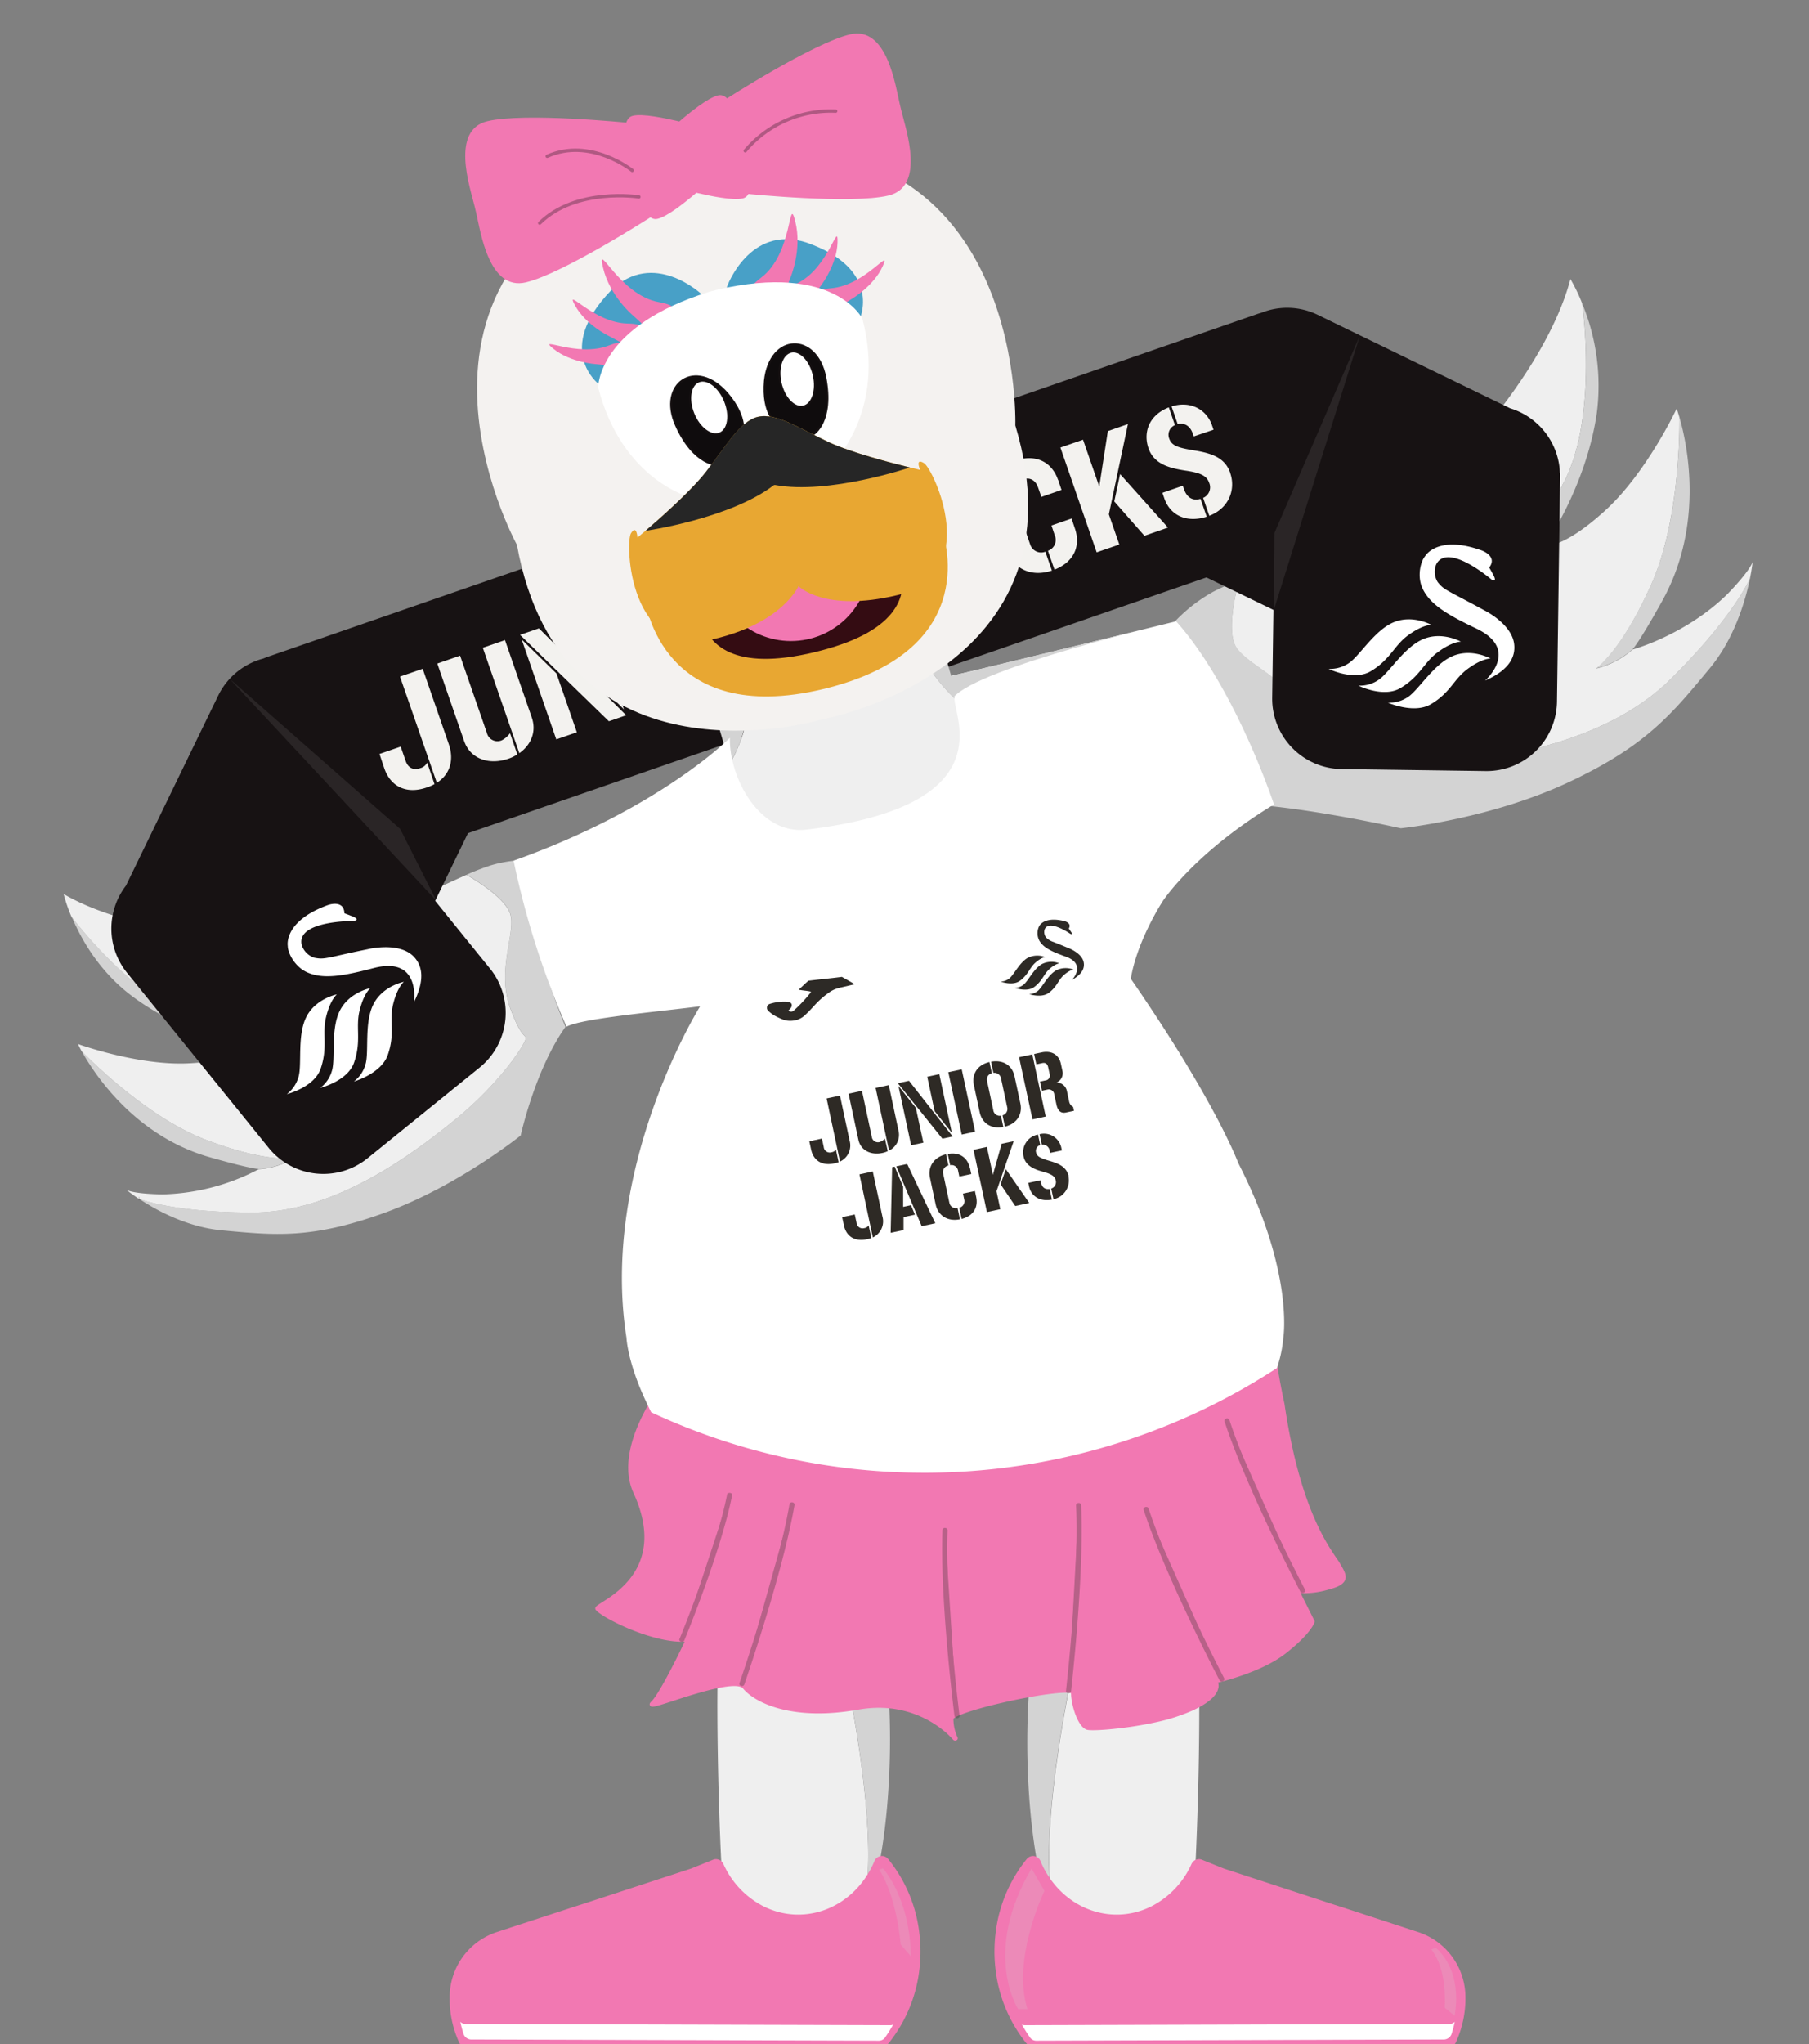 <svg id="Layer_1" data-name="Layer 1" xmlns="http://www.w3.org/2000/svg" viewBox="0 0 540 610"><rect x="0" y="0" width="540" height="610" fill="#808080" stroke="none"/><defs><style>.cls-1,.cls-11,.cls-23{fill:#d3d3d3;}.cls-2{fill:#efefef;}.cls-3{fill:#171213;}.cls-4{fill:#f3f2ef;}.cls-12,.cls-19,.cls-5,.cls-6{fill:none;}.cls-5{stroke:#231f20;}.cls-14,.cls-5{stroke-miterlimit:10;}.cls-14,.cls-7{fill:#f278b2;}.cls-14,.cls-8{opacity:0.3;}.cls-9{fill:#2d2a26;}.cls-10,.cls-20{fill:#fff;}.cls-11{opacity:0.2;}.cls-12,.cls-14,.cls-19,.cls-20{stroke:#151011;stroke-linecap:round;}.cls-12,.cls-19,.cls-20{stroke-linejoin:round;}.cls-13{fill:#f4f2f0;}.cls-15{fill:#48a0c7;}.cls-16{fill:#0f0c0d;}.cls-17{fill:#340c12;}.cls-18{fill:#e8a732;}.cls-19,.cls-20{stroke-width:0.6px;}.cls-21{fill:#262626;}.cls-22{fill:#2e2a25;}.cls-23{opacity:0.1;}</style></defs><title>Cybil</title><path class="cls-1" d="M156.53,265.4c-.94-4.87-1.31-8.12-1.1-8.69a38.08,38.08,0,0,0-9.05,1.58,74.65,74.65,0,0,0-7.11,2.76s10.34,5.65,12.82,11-4.13,16.73.23,28.75c3.1,8.55,4.29,7.66,4.6,8.95s-7.64,13.55-21.42,24.67-36,27.39-60.13,27.39c-23,0-33-3.74-33.88-4.09,4.93,3.32,14.28,8.5,24.82,9.46,15.57,1.43,26.56,2.71,48.51-5.26s40.61-23.07,40.61-23.07,4.31-19.7,13.37-32.41A219.73,219.73,0,0,1,156.53,265.4Z"/><path class="cls-2" d="M156.92,309.75c-.31-1.2-1.5-.36-4.63-8.91-4.32-12,2.26-23.38-.23-28.74s-12.83-11-12.83-11c-14.95,6.5-38.48,19.41-62,18.69C49.53,279,30.07,273.3,19,266.8a47.4,47.4,0,0,0,2.37,6.85c.56.73,18.19,24.23,37,30.34s27.21,6,27.21,6a33.56,33.56,0,0,1-11.32,2.79v0c-.81.8-4.74,3.87-17.89,4.54-14.9.76-32.57-5.57-33.09-5.75.06.08.4.87,1.08,2.12.56.6,18.66,19.42,37,26.43,18.63,7.11,26.47,5.49,26.47,5.49a22.92,22.92,0,0,1-10.6,3.32,64.87,64.87,0,0,1-28.65,7.5c-8.26-.13-10.44-1.13-10.77-1.31.26.22,1.55,1.25,3.6,2.62h.06c.89.35,10.94,4.09,33.88,4.09,24.08,0,46.34-16.27,60.13-27.39s21.72-23.39,21.4-24.63Z"/><path class="cls-2" d="M467,143.58c10.07-19.72,5.28-53.06,5.28-53.06a52.58,52.58,0,0,0-3.5-7.25c-3.59,13.84-14.47,33.54-35.56,56-18,19-46.49,27.37-63.34,34,0,0-3.72,12.58-1.47,18.75s16.35,9.94,22.35,22.83c4.27,9.15,2.67,9.44,3.4,10.67s16.57,4.64,36.11,2.58,49.75-6.76,68.66-25.64c18.34-18.21,23.14-29.16,23.44-29.82.62-3.07.8-5,.8-5s-.41,2.29-7.46,9.59c-12.49,12.3-28.37,16.61-28.37,16.61a25.56,25.56,0,0,1-10.91,5.69s7.45-4.82,16.5-25.13,8.38-49.9,8.38-49.9c-.48-1.65-.82-2.55-.82-2.55s-9,19.27-21.49,30.55c-10.78,9.79-16.33,10.46-17.59,10.46V163a37.21,37.21,0,0,1-11.08,6.68C450.73,169.26,457.31,162.56,467,143.58Z"/><path class="cls-1" d="M498.93,202.4C480,221.34,449.85,226,430.31,228s-35.36-1.35-36.11-2.58.86-1.56-3.4-10.67c-6-12.89-20.11-16.6-22.34-22.83s1.46-18.75,1.46-18.75a78.58,78.58,0,0,0-7.75,3.42,47.41,47.41,0,0,0-15,13.1c3.89,5,17.77,15.43,21.13,26.34s7.69,21.69,4.07,24c18.15.92,45.77,7.15,45.77,7.15s26.44-2.69,49.93-13.66,31.12-20.62,42.23-34c7.56-9.06,10.78-20.53,12.1-27C522.07,173.24,517.27,184.19,498.93,202.4Z"/><path class="cls-1" d="M492.93,174.31c-9.07,20.24-16.5,25.13-16.5,25.13a25.67,25.67,0,0,0,10.91-5.69s1.73-1.65,8.68-14.11c12.93-23,7.55-47.4,5.29-55.2C501.31,124.44,502,154.06,492.93,174.31ZM467,143.57c-9.69,19-16.27,25.68-16.67,26.09A37.21,37.21,0,0,0,461.41,163v-.09h-.3s12.42-17.74,15.56-39.71a64.08,64.08,0,0,0-4.37-32.6S477.07,123.86,467,143.57Z"/><path class="cls-1" d="M61.38,340.09c-18.34-7-36.44-25.83-37-26.41C27.9,320.05,40,339,62.8,345.4c11.92,3.39,14.34,3.45,14.49,3.45a22.93,22.93,0,0,0,10.58-3.3S80,347.2,61.38,340.09Zm-39.91-66.4c2.72,6.48,8.12,16.21,17.88,23.53,16,12,35.14,15.35,35.14,15.35a1.54,1.54,0,0,1-.17.19v.06A33.83,33.83,0,0,0,85.64,310s-8.38.14-27.21-6C39.76,297.93,22,274.4,21.47,273.69Z"/><path class="cls-3" d="M465.65,141.13a21,21,0,0,0-14.9-19.3L393.31,93.94a20.83,20.83,0,0,0-16.85-.58l-.86.25L79.93,196c-.46.15-.89.35-1.33.53a20.89,20.89,0,0,0-13.44,11l-27.58,56.8a21,21,0,0,0,.28,25.91l42.39,52.37a21,21,0,0,0,29.4,3.1l33.58-27.18a21,21,0,0,0,3.1-29.4l-16.43-20.3,9.8-20.19,220.43-76.32,20,9.7-.37,26.3a21,21,0,0,0,20.62,21.19l43.19.6a21,21,0,0,0,21.2-20.62l.93-67.36c0-.23,0-.45,0-.68S465.65,141.24,465.65,141.13Z"/><path class="cls-4" d="M129.7,234a13,13,0,0,1-2.3,1c-6.09,2.11-10.79-.25-12.68-5.69L113.28,225l6.33-2.19,1.46,4.22c.78,2.25,2.42,2.89,4.38,2.21a3.21,3.21,0,0,0,2.06-1.66Zm-3.52-34.42,7.8,22.54c1.59,4.6.42,8.94-3.58,11.48l-11-31.69Z"/><path class="cls-4" d="M154.42,225.13a11.49,11.49,0,0,1-2.66,1.29c-5.9,2-11.4,0-13.22-5.29l-8-23.11,6.8-2.36,8,23.07a3.23,3.23,0,0,0,4.53,2.16,7,7,0,0,0,2.37-2.08Zm.6-.36c3.63-2.57,5.14-6.56,3.72-10.64l-8-23.11-6.61,2.29Z"/><path class="cls-4" d="M186.91,213.46l-5.15,1.79-26.52-25.79,5.63-1.94ZM166.12,201l6.07,17.53-6.14,2.12-10.32-29.81Zm9.93.6-6-17.29,6-2.1,10.21,29.49Z"/><path class="cls-4" d="M191.46,211.89l-10.84-31.32,6.7-2.32,10.84,31.32Z"/><path class="cls-4" d="M212.45,205.36c-6.23,2-11.27-.72-13.14-6.11l-4.7-13.6c-1.89-5.44.39-10.69,6.55-12.92l1.94,5.62a3.38,3.38,0,0,0-1.89,4.54l5,14.4a3.35,3.35,0,0,0,4.3,2.39Zm2.6-26.78,4.7,13.59c1.85,5.35-.38,10.58-6.5,12.91l-2-5.67a3.43,3.43,0,0,0,1.89-4.54l-5-14.39a3.45,3.45,0,0,0-4.3-2.4l-2-5.63C208.22,170.54,213.18,173.19,215.05,178.58Z"/><path class="cls-4" d="M233.65,197.28,227,199.59l-10.81-31.22,6.66-2.31Zm13.52-6.73.69,2-4,1.4c-2.72.94-4.4-.58-5.39-3.44l-1.78-5.15c-.55-1.6-1.9-2.76-3.82-2.09l-2.81,1-1.59-4.6,2.71-.94c1.74-.6,2.37-1.81,1.72-3.69l-1.14-3.28c-.53-1.55-1.55-2.35-3.28-1.75l-3,1-1.8-5.2,3.75-1.3c5.06-1.76,9.11.1,10.69,4.64l1.15,3.33a5.29,5.29,0,0,1-2.23,6.6,5.49,5.49,0,0,1,5.89,3.68l1.79,5.16A3.93,3.93,0,0,0,247.17,190.55Z"/><path class="cls-4" d="M269.49,185.56a13,13,0,0,1-2.3.95c-6.09,2.11-10.79-.25-12.68-5.69l-1.44-4.17,6.33-2.19,1.46,4.21c.78,2.26,2.42,2.9,4.38,2.21a3.2,3.2,0,0,0,2.06-1.65ZM266,151.13l7.8,22.55c1.59,4.59.42,8.94-3.58,11.48l-11-31.69Z"/><path class="cls-4" d="M290.45,170.74l-5.72,2,.85,6.69-6.47,2.24-3.41-33.94,1.27-.44,5.65,9.8,1.31,10.31,3.94-1.36ZM277.77,147l5.48-1.89,18.26,28.79-6.84,2.37Z"/><path class="cls-4" d="M314,170.27c-6.5,2.14-11.62-.81-13.44-6.06l-4.65-13.46c-1.82-5.25.38-10.73,6.8-13.11l1.94,5.62a3.43,3.43,0,0,0-2.17,4.64l5,14.49a3.45,3.45,0,0,0,4.56,2.25Zm1.87-27.06,1,3-6,2.08-1-2.81c-.71-2.06-2.27-3.1-4.48-2.49l-2-5.63C309.62,135.44,314.08,138.15,315.83,143.21Zm-2,13.61,6-2.08,1,3c1.74,5-.09,9.9-6.1,12.25l-1.95-5.63a3.42,3.42,0,0,0,2-4.68Z"/><path class="cls-4" d="M331,153.49l3.12,9-6.76,2.33-10.82-31.26,6.75-2.34,4.85,14,2.56-16.57,6-2.1Zm10.62,6.4-9-10.24,1.74-8.16,14.29,15.95Z"/><path class="cls-4" d="M360.21,154.2c-5.9,1.89-10.86-.28-12.66-5.49l-.57-1.64,6.1-2.11.34,1c.89,2.58,2.66,3.59,4.94,2.91Zm7-13.09c1.74,5-.38,10.58-6.22,12.81l-1.85-5.34a3.41,3.41,0,0,0,1.78-4.55c-.78-2.25-3-3-7.29-3.62-4.44-.72-9.13-1.83-10.79-6.61s.14-9.92,6.06-12.23l1.83,5.3a3.13,3.13,0,0,0-1.68,4.1c.75,2.15,2.94,2.71,7.56,3.47C361.75,135.29,365.67,136.61,367.23,141.11ZM349.72,121.3c5.53-1.76,10.41.8,12.08,5.63l.45,1.31-5.91,2-.35-1c-.67-1.92-2.33-3.24-4.44-2.67Z"/><path class="cls-1" d="M280.7,189.63c-1.34-19.23-1.83-51.36-1.83-51.36a79,79,0,0,1-15.56,5.11s-6,8.31-8.09,16.84c-.18.72-.36,1.41-.54,2.22l0,0c-2,8.26-4.54,18.4-12.34,19.83l-3.09.57c-7.78,1.44-13.75-7.08-18.59-14.07l-1.32-1.92c-5-7.23-13.57-12.85-13.57-12.85a76.92,76.92,0,0,1-16.33.78s14.24,28.11,20.32,46.39c1.08,3.24,2.52,8,4,13,1.38,4.63,2.79,9.53,4,13.74,1-1.57,8-13.32,5-27.09-2.09-9.46-5-12.8-5.58-15.22,0,0-.62-5,8.9,3.22s15.49,10,24.33,7S263,178.21,263.94,177s3.49-6.21,7.17,8.44,15.11,24.12,15.11,24.12l.41-.12c-2.21-5.16-5.14-16-6.51-22.44"/><path class="cls-2" d="M288.6,214.81c-.57-1.83-1.24-3.63-2-5.4l-.41.12s-11.44-9.43-15.11-24.11-6.25-9.56-7.17-8.44-4.69,15.85-13.48,18.87-14.8,1.24-24.32-7-8.9-3.21-8.9-3.21c.59,2.45,3.47,5.76,5.58,15.21,3,13.77-4,25.57-5,27.1L221,239.23c1.1,2.53,1.1,2.53,3.29,7.08s25.47,16.75,53.82.37c13.75-7.86,13.94-20.71,10.5-31.87Z"/><path class="cls-5" d="M41.51,357.69h-.06"/><path class="cls-2" d="M352.46,570.62a8.94,8.94,0,0,0,3.39-1.58,44.48,44.48,0,0,0,.69-6.95c1.16-18.82,2.63-70.28-.09-84.34h0c-10.58,9-19.48,10.75-31.24,11.75h-3s-11.8,49.2-8.44,75.72a45.85,45.85,0,0,0,14.54,8.33c4.41,1.23,12.94,0,19.37-1.59"/><path class="cls-2" d="M349.26,571.32l.16.19,1.46-.4"/><path class="cls-6" d="M356.45,477.75c2.72,14.06,1.25,65.52.09,84.34a44.48,44.48,0,0,1-.69,6.95l-8.24,2.86c-6.43,1.58-15,2.83-19.37,1.58a45.82,45.82,0,0,1-14.54-8.32c-1.79-1.5-2.92-2.75-2.92-3.29q-1.66-7.77-2.62-15.83c-.33-2.64-.58-5.25-.79-7.83a231.7,231.7,0,0,1,1.69-51.61"/><path class="cls-1" d="M309.06,486.63a231.7,231.7,0,0,0-1.69,51.61c.21,2.58.46,5.19.79,7.83.63,5.37,1.51,10.66,2.62,15.83,0,.54,1.13,1.79,2.92,3.29-3.36-26.52,8.44-75.73,8.44-75.73A33.45,33.45,0,0,1,309.06,486.63Z"/><path class="cls-2" d="M224.55,571.14c6.45,1.58,15,2.82,19.44,1.58a45.89,45.89,0,0,0,14.6-8.32c3.36-26.52-8.48-75.73-8.48-75.73h-3.06c-11.8-1-20.73-2.78-31.36-11.74h0c-2.72,14.05-1.25,65.52-.08,84.34a45.45,45.45,0,0,0,.68,6.94,9,9,0,0,0,3.41,1.59"/><path class="cls-2" d="M221.28,570.29l1.47.39.17-.19"/><path class="cls-6" d="M263.26,485.78a230.44,230.44,0,0,1,1.69,51.6c-.2,2.58-.46,5.2-.78,7.84-.64,5.36-1.52,10.65-2.64,15.82,0,.54-1.13,1.79-2.92,3.3a46.27,46.27,0,0,1-14.6,8.32c-4.43,1.25-13,0-19.44-1.58l-8.28-2.87a45.45,45.45,0,0,1-.68-6.94c-1.17-18.82-2.64-70.29.08-84.34"/><path class="cls-1" d="M250.14,488.64s11.83,49.2,8.47,75.73c1.79-1.51,2.92-2.76,2.92-3.29,1.12-5.18,2-10.47,2.64-15.83q.48-4,.78-7.83a230.51,230.51,0,0,0-1.69-51.61A33.82,33.82,0,0,1,250.14,488.64Z"/><path class="cls-7" d="M198.86,412.56s-15.22,19.14-9,32.66c11.68,25.51-11.59,33.61-11.33,34.8s17,10.37,27.07,9.17c0,0-7.78,16.5-10.67,19.11s23.93-9.19,27.55-4.78,14.79,9.4,33.72,6,29,9.21,29,9.21a13.93,13.93,0,0,1-1.28-5.91c.14-3,36.72-10.7,36.58-7.7s1.9,10,4.39,10.43,21.27-1.16,31.15-5.78,6.73-8.14,6.73-8.14,13.2-2.87,20.69-8.7,8.41-9,8.41-9l-4.69-9.37s3.1.81,9.13-.75,5.43-3.15,3.34-6.66-11.87-14.25-16.82-48.06c-1.8-8.27-2.52-14.05-2.52-14.05l-82.64,23.15Z"/><path class="cls-7" d="M344.87,514c-8.95,1.94-18.29,2.6-20.2,2.25-3-.54-5-7.9-4.95-10.92-1.28-.63-9.81.34-20.5,2.8-10,2.3-14.29,4.17-14.62,4.81a13.25,13.25,0,0,0,1.24,5.56.65.65,0,0,1-.32.85.79.79,0,0,1-1-.16c-.1-.12-10-12.21-28.27-9-20.18,3.59-31.14-2.26-34.43-6.28-2-2.47-14.85,1.71-21,3.72-5.58,1.82-6.32,2-6.78,1.35-.16-.24-.23-.63.33-1.14,2.13-1.93,7.59-12.79,10-17.92-10.26.44-26.27-7.95-26.66-9.76-.14-.62.46-1,1.9-1.92,5.19-3.28,19-12,9.47-32.75-6.28-13.7,8.48-32.51,9.11-33.3a.79.79,0,0,1,.75-.29l98.59,15.63,82.47-23.11a.91.91,0,0,1,.6.07.62.62,0,0,1,.31.45c0,.06.75,5.86,2.52,14,4.36,29.78,12.31,41.36,15.7,46.3.44.64.8,1.16,1,1.58,1.19,2,2,3.51,1.31,4.86-.58,1.16-2.11,2-5.12,2.76a25.57,25.57,0,0,1-8.07,1l4.13,8.25a.58.58,0,0,1,0,.43c0,.14-1.06,3.44-8.65,9.35-6.5,5.06-17,7.88-20.11,8.65a3.22,3.22,0,0,1,0,1.9c-.57,2.18-3.1,4.33-7.51,6.39A56,56,0,0,1,344.87,514Zm-43.9-7.6c8.68-1.89,17.72-3.17,19.59-2.18a1,1,0,0,1,.63,1c-.16,3.27,2,9.46,3.84,9.78,2.13.39,20.7-1,30.66-5.71,4.92-2.3,6.36-4.22,6.7-5.43a1.88,1.88,0,0,0-.24-1.71.58.58,0,0,1-.09-.63.75.75,0,0,1,.54-.43c.13,0,13.1-2.9,20.36-8.55,6.11-4.76,7.74-7.69,8.08-8.46l-4.57-9.14a.6.6,0,0,1,.13-.71.82.82,0,0,1,.77-.21s3,.74,8.73-.75c2.42-.62,3.77-1.27,4.13-2s-.31-2.1-1.27-3.72c-.24-.4-.58-.89-1-1.51-3.44-5-11.5-16.75-15.9-46.76-1.41-6.47-2.16-11.49-2.42-13.32l-81.83,22.93a.77.77,0,0,1-.34,0l-98.3-15.58c-2,2.68-14.16,19.63-8.65,31.66,9.94,21.71-5.09,31.24-10,34.38-.39.25-.82.52-1.09.71,1.9,1.6,16.88,9.61,26.12,8.5a.74.74,0,0,1,.66.24.62.62,0,0,1,.08.65c-.29.61-6.55,13.84-9.92,18.27,1.08-.31,2.59-.8,4.07-1.29,10.54-3.44,20.2-6.27,22.65-3.29,3.1,3.78,13.54,9.26,33,5.8,14-2.5,23.36,3.64,27.41,7.18a11.92,11.92,0,0,1-.33-3.23c0-.61.58-1.16,1.78-1.78C287.69,509.67,294.23,507.84,301,506.37Z"/><g class="cls-8"><path class="cls-9" d="M388.85,474.71s-16-30.66-22.61-50.76"/><path class="cls-9" d="M389,475.34a.73.73,0,0,1-.83-.33c-.16-.31-16.14-30.93-22.65-50.85a.69.69,0,0,1,.53-.84.73.73,0,0,1,.93.41c6.49,19.82,22.41,50.37,22.58,50.67a.67.67,0,0,1-.39.89A.55.55,0,0,1,389,475.34Z"/></g><g class="cls-8"><path class="cls-9" d="M364.72,501.13s-16-30.66-22.6-50.76"/><path class="cls-9" d="M364.86,501.77a.74.74,0,0,1-.83-.34c-.16-.31-16.13-30.93-22.64-50.84a.68.68,0,0,1,.52-.84.73.73,0,0,1,.94.4c6.48,19.82,22.41,50.37,22.57,50.67a.66.66,0,0,1-.39.89A.85.85,0,0,1,364.86,501.77Z"/></g><g class="cls-8"><path class="cls-9" d="M285.67,512.07s-4.39-34.32-3.58-55.45"/><path class="cls-9" d="M285.58,512.72a.74.74,0,0,1-.66-.6c-.05-.35-4.39-34.61-3.59-55.55a.7.7,0,0,1,.79-.6.72.72,0,0,1,.73.7c-.8,20.84,3.53,55,3.58,55.36a.66.66,0,0,1-.67.7Z"/></g><g class="cls-8"><path class="cls-9" d="M319,504.67s4-34.36,3-55.48"/><path class="cls-9" d="M319.07,505.32a.76.76,0,0,0,.66-.61c0-.35,4-34.65,3-55.58a.7.7,0,0,0-.79-.6.73.73,0,0,0-.73.72c1,20.83-3,55-3,55.39a.66.66,0,0,0,.68.69Z"/></g><g class="cls-8"><path class="cls-9" d="M221.45,502.51s11.39-32.67,15-53.52"/><path class="cls-9" d="M221.41,503.16a.75.75,0,0,0,.77-.45c.12-.33,11.45-33,15-53.61a.7.7,0,0,0-.65-.75.72.72,0,0,0-.86.53c-3.52,20.56-14.83,53.1-14.94,53.43a.66.66,0,0,0,.51.82Z"/></g><g class="cls-8"><path class="cls-9" d="M203.54,489.39s11-26.44,14.27-43.35"/><path class="cls-9" d="M203.5,489.92a.76.76,0,0,0,.77-.36c.11-.26,11-26.67,14.3-43.42.05-.29-.24-.57-.66-.62s-.8.13-.85.42c-3.26,16.68-14.15,43-14.26,43.28s.12.58.53.68Z"/></g><path class="cls-7" d="M134.23,596a1,1,0,0,0,0,.17c0,.35,0,.71,0,1.06a31.37,31.37,0,0,0,3,12.66,2.25,2.25,0,0,0,1,.24l18.86.06,106.45.33a2.41,2.41,0,0,0,.85-.15,2.53,2.53,0,0,0,1-.78,43,43,0,0,0,9.05-21.79,46.44,46.44,0,0,0,.33-5.31,47.36,47.36,0,0,0-.54-7.1,42.9,42.9,0,0,0-9.09-20.59,2.4,2.4,0,0,0-4.15.69l0,0c-5.8,13.72-20.66,19.69-33.19,13.35-.23-.12-.46-.24-.68-.37a26.07,26.07,0,0,1-11.15-12.15,2.32,2.32,0,0,0-.27-.46,2.78,2.78,0,0,0-.26-.32,2.55,2.55,0,0,0-.3-.26,2,2,0,0,0-.76-.36,2.16,2.16,0,0,0-1.5.06l-.36.15-6.25,2.51-32,10.47-3.13,1-23,7.52A20.46,20.46,0,0,0,134.23,596Z"/><path class="cls-10" d="M137.41,603.36c.24,1.14.54,2.26.88,3.36a2.5,2.5,0,0,0,2.25,1.92L262.4,609a2.29,2.29,0,0,0,1.84-1c.84-1.22,1.64-2.49,2.38-3.82a2,2,0,0,1-.86.19L138.87,604A2.22,2.22,0,0,1,137.41,603.36Z"/><path class="cls-7" d="M437.44,596a1,1,0,0,1,0,.17c0,.35,0,.71,0,1.06a31.37,31.37,0,0,1-3.05,12.66,2.25,2.25,0,0,1-1,.24l-18.86.06-106.45.33a2.41,2.41,0,0,1-.85-.15,2.53,2.53,0,0,1-1-.78,43,43,0,0,1-9.05-21.79,46.44,46.44,0,0,1-.33-5.31,47.36,47.36,0,0,1,.54-7.1,42.9,42.9,0,0,1,9.09-20.59,2.4,2.4,0,0,1,4.15.69l0,0c5.8,13.72,20.66,19.69,33.19,13.35.23-.12.46-.24.68-.37a26.07,26.07,0,0,0,11.15-12.15,2.32,2.32,0,0,1,.27-.46,2.78,2.78,0,0,1,.26-.32,2.55,2.55,0,0,1,.3-.26,2,2,0,0,1,.76-.36,2.16,2.16,0,0,1,1.5.06l.36.15,6.25,2.51,32,10.47,3.13,1,23,7.52A20.46,20.46,0,0,1,437.44,596Z"/><path class="cls-10" d="M434.26,603.36c-.24,1.14-.54,2.26-.88,3.36a2.5,2.5,0,0,1-2.25,1.92L309.27,609a2.29,2.29,0,0,1-1.84-1c-.84-1.22-1.64-2.49-2.38-3.82a2,2,0,0,0,.86.19L432.8,604A2.22,2.22,0,0,0,434.26,603.36Z"/><path class="cls-11" d="M311.77,564.29s-9.85,20.25-5.07,35.31h-2.77s-10.92-16.7,4-42"/><path class="cls-11" d="M431.24,599.15s1-11.22-4-17.39l1.3-.49s8.09,5.82,5.69,20.3"/><path class="cls-11" d="M268.85,580.29s-1-13.82-6.38-22.32l1.06-.41s8.1,8.6,8.37,26.24"/><path class="cls-10" d="M204,300.91c1.77-.2,3.46-.41,5-.61h0s-30,47.92-22,98.86c0,0,.25,7.12,5.69,18.77.57,1.22,1.13,2.39,1.68,3.52a193,193,0,0,0,186.81-13.18,38.71,38.71,0,0,0,1.91-9.11s3.2-19.62-13.46-52.07c0,0-6.66-18.22-32.08-55,1.9-11.54,9.57-23.21,9.57-23.21s9.36-14.36,33.17-28.82c0,0-11.48-34.78-29.21-54.65,0,0-53.32,13.16-67.12,16.28l1,6.34c-.92,4.88,15.87,32.37-44.14,39.54-14.34,1.72-23.25-15.93-22.94-27.4-.56.63-21.54,21.41-64.57,36.68a253,253,0,0,0,15.79,49.54C173.12,304.21,190.89,302.45,204,300.91Z"/><path class="cls-1" d="M350.73,185.56S292.29,199,284.6,208.12l-1-6.28Z"/><g id="Swansea_City-18-19-Secondary_Logo-Positive-RGB" data-name="Swansea City-18-19-Secondary Logo-Positive-RGB"><path class="cls-9" d="M320.47,289.37a6.36,6.36,0,0,0-5.18.2c-2.46,1.38-4.12,5-5.46,6.12a4.47,4.47,0,0,1-2.62,1s3.66,1.22,5.83-.37c2.52-1.86,2.73-3.68,4.47-5.27S320.47,289.37,320.47,289.37Z"/><path class="cls-9" d="M316.23,287.49a6.36,6.36,0,0,0-5.18.2c-2.47,1.38-4.12,5.05-5.47,6.13a4.47,4.47,0,0,1-2.62,1s3.56,1.34,5.72-.24c2.52-1.86,2.84-3.82,4.59-5.4S316.23,287.49,316.23,287.49Z"/><path class="cls-9" d="M312,285.63a6.37,6.37,0,0,0-5.18.2c-2.47,1.37-4.12,5-5.47,6.12a4.45,4.45,0,0,1-2.62,1s3.56,1.34,5.72-.25c2.52-1.85,2.83-3.82,4.59-5.39S312,285.63,312,285.63Z"/><path class="cls-9" d="M318.92,282.92c-1.91-.81-2.94-1.21-4.47-1.82a5.27,5.27,0,0,1-2.19-1.34,2.66,2.66,0,0,1-.44-2.38c1.25-3.18,7.67,1.29,7.67,1.29.56.26.6,0,.3-.47s-.75-1.1-.75-1.1c1-1.67-1.28-2.21-1.28-2.21-6.22-1.57-7.57,1.52-7.57,1.52a4.69,4.69,0,0,0,.06,4.3c1.25,2.21,4,3.38,7.9,4.78,6.28,2.26,1.88,6.92,1.88,6.92,3.27-1.83,3.77-3.74,3.45-5.29C322.9,284.36,318.92,282.92,318.92,282.92Z"/></g><path class="cls-9" d="M241.09,292.87l-2,1.85-.69.65.94.15.91.12a16.25,16.25,0,0,1,1.7.27c.11.06.11.13.08.2a2.17,2.17,0,0,1-.42.55l-.1.12h0c-.78,1-1.55,1.82-2.28,2.59s-1.67,1.67-2.4,2.31h0a1.1,1.1,0,0,1-.87.19,2.69,2.69,0,0,1-.7-.2l.56-.58h0a1.66,1.66,0,0,0,.51-.88,1.27,1.27,0,0,0,0-.48,1,1,0,0,0-.25-.4,1.22,1.22,0,0,0-.64-.32,9.73,9.73,0,0,0-2.79,0,12.58,12.58,0,0,0-2.91.6,1.28,1.28,0,0,0-.38.21,1.12,1.12,0,0,0-.37.58,1.16,1.16,0,0,0,0,.71,1.7,1.7,0,0,0,.3.51l0,0,0,0a10,10,0,0,0,1.9,1.45,18.38,18.38,0,0,0,2.22,1.06h0a6,6,0,0,0,1.85.48,7.76,7.76,0,0,0,2.11-.12h.06l.19-.06a5.91,5.91,0,0,0,2.51-1.33h0c1-.91,1.82-1.8,2.64-2.66a26,26,0,0,1,5.07-4.49,8.8,8.8,0,0,1,1.33-.7,12.25,12.25,0,0,1,2-.59L254,294l1.15-.27-1-.58-1.34-.77-1.33-.75-.13-.08-.16,0c-2,.26-3.45.41-4.9.57s-2.93.31-4.93.56l-.15,0Z"/><path class="cls-12" d="M215.6,174.41s7.75,3.63,12.75,9l1.29,1.4"/><path class="cls-13" d="M246.39,214.46s78.49-14.86,56.69-87.5c0,0,3.31-98.85-94.7-80.42L202.31,48c-95.73,28-48,114.6-48,114.6,13.47,74.63,90.18,52.33,90.18,52.33Z"/><path class="cls-7" d="M194.22,64.82S168.13,81.6,157,84.26,143.44,69,142.14,63.5l-.5-2.08c-1.31-5.46-7.25-22.59,3.86-25.25s42,.48,42,.48"/><path class="cls-7" d="M223.22,57.87s30.85,3.15,42,.49,5.17-19.8,3.86-25.25l-.5-2.09c-1.3-5.45-3.77-23.41-14.88-20.75s-37.2,19.43-37.2,19.43"/><path class="cls-7" d="M214.38,28.46c-3,.71-8.23,4.9-11.6,7.79-4.32-1-10.92-2.4-13.88-1.69-4.58,1.1-1.06,12.66-.19,16.3s3,15.55,7.56,14.45c3-.71,8.23-4.9,11.6-7.78,4.32,1,10.92,2.39,13.88,1.68,4.58-1.1,1.06-12.65.19-16.3S219,27.36,214.38,28.46Z"/><path class="cls-14" d="M190.72,58.77S172,55.84,161.09,66.58"/><path class="cls-14" d="M188.71,50.86s-12.43-10-25.37-4.23"/><path class="cls-14" d="M222.46,45a33.42,33.42,0,0,1,27-11.83"/><path class="cls-15" d="M178.64,114.54s-13.25-10.19,3.72-27.83c12.71-12.48,27.07,1.1,27.07,1.1l6.88,13Z"/><path class="cls-15" d="M256.55,95.46s7.2-15.09-15.92-23.12C223.65,67,217,85.58,217,85.58l-.23,14.74Z"/><path class="cls-7" d="M177.85,108.66s-7.54-.44-12.67-4.58,7,2.78,16.66-1,.16,6,.16,6Z"/><path class="cls-7" d="M254.23,89.22s6.55-3.78,9.27-9.78-5.05,5.65-15.33,6.58,2.53,5.42,2.53,5.42Z"/><path class="cls-7" d="M181.56,100.18s-6.8-3.3-9.94-9.09,5.44,5.28,15.76,5.47-2.14,5.59-2.14,5.59Z"/><path class="cls-7" d="M188.94,94.13S182,88.38,180,79.84s4.78,8.24,16.73,10.33-4.13,7.32-4.13,7.32Z"/><path class="cls-7" d="M245.26,84.93s4.57-6,4.75-12.61-2.47,7.17-11.58,12,4.44,4,4.44,4Z"/><path class="cls-7" d="M235.94,82.88s3.58-8.28,1.46-16.77-.53,9.5-10.24,16.78,7,4.66,7,4.66Z"/><path class="cls-10" d="M249.19,137.49s15.32-15.16,8.25-42.37c0,0-8.28-16.85-43.52-8.62l-2.18.57c-33.4,10.33-33.19,28.56-33.19,28.56,7.2,27.73,27.44,32.75,27.44,32.75Z"/><path class="cls-16" d="M221.58,129.8s1.91-4.84-4.5-12.38c-9.45-10.8-20.8-2.89-15.29,9.45s12.63,11.85,12.63,11.85l4.91.06Z"/><path class="cls-16" d="M242.86,129.53s6.09-3.72,3.48-17-16.46-13.17-18,1.1c-.87,9.86,3.47,12.71,3.47,12.71l4.13,6Z"/><polygon class="cls-17" points="206.48 182.83 210.53 199.75 242.79 201.07 270.3 189.48 275.41 171.73 237.42 167.8 206.48 182.83"/><path class="cls-18" d="M281.22,158.41s13.45,35.51-35.5,47.23c-48.09,11.52-53-26-53-26l18.19-16s-15.88,42.54,32.21,31c48.95-11.72,14.66-42.24,14.66-42.24Z"/><path class="cls-19" d="M221.58,129.8s1.91-4.84-4.5-12.38c-9.45-10.8-20.8-2.89-15.29,9.45s12.63,11.85,12.63,11.85l4.91.06Z"/><path class="cls-19" d="M242.86,129.53s6.09-3.72,3.48-17-16.46-13.17-18,1.1c-.87,9.86,3.47,12.71,3.47,12.71l4.13,6Z"/><ellipse class="cls-20" cx="211.7" cy="121.6" rx="5.09" ry="8.39" transform="translate(-30.26 89.08) rotate(-22.22)"/><circle class="cls-7" cx="236.1" cy="167.8" r="23.5"/><ellipse class="cls-20" cx="237.97" cy="113.16" rx="5.09" ry="8.39" transform="translate(-18.91 54.45) rotate(-12.56)"/><path class="cls-18" d="M238.36,174.91s7.64,7.94,29.47,2.71c25.69-6.15,10.8-37.68,8-39.4s-1.17,2-1.17,2-18.43-4.17-27.11-8.21-15.9-8.92-21.29-7.63-9.61,8.91-15.52,16.44-20.45,19.61-20.45,19.61-.24-4.07-1.95-1.27-.72,37.64,25,31.49C233.69,185.79,238.36,174.91,238.36,174.91Z"/><path class="cls-21" d="M226.26,124.4c5.39-1.29,12.61,3.58,21.29,7.63,6.49,3,18.43,6.12,24.05,7.49,0,0-24.13,8.19-40.3,5.21l-.32.07c-13.06,10-38.28,13.61-38.28,13.61,4.38-3.76,13.63-11.94,18-17.57,5.91-7.53,10.14-15.16,15.52-16.44Z"/><path class="cls-6" d="M238.36,174.91s7.64,7.94,29.47,2.71c25.69-6.15,10.8-37.68,8-39.4s-1.17,2-1.17,2-18.43-4.17-27.11-8.21-15.9-8.92-21.29-7.63-9.61,8.91-15.52,16.44-20.45,19.61-20.45,19.61-.24-4.07-1.95-1.27-.72,37.64,25,31.49C233.69,185.79,238.36,174.91,238.36,174.91Z"/><path class="cls-22" d="M250.33,346.82a8,8,0,0,1-1.38.38c-3.62.77-6.13-.9-6.83-4.13l-.53-2.48,3.76-.81.54,2.51a1.81,1.81,0,0,0,2.35,1.57,1.83,1.83,0,0,0,1.28-.8Zm.41-19.87,2.86,13.4a5.29,5.29,0,0,1-2.85,6.29l-4-18.83Z"/><path class="cls-22" d="M265,343.53a6.7,6.7,0,0,1-1.6.54c-3.51.75-6.5-.82-7.16-3.94l-2.94-13.74,4-.86,2.93,13.71a1.86,1.86,0,0,0,2.43,1.55,4.09,4.09,0,0,0,1.5-1Zm.38-.17a5.19,5.19,0,0,0,2.86-5.8l-2.93-13.73-3.93.84Z"/><path class="cls-22" d="M284.38,339.16l-3.07.65L268,323.25l3.34-.71Zm-11-8.55L275.63,341l-3.65.78-3.79-17.72Zm5.61,1-2.2-10.28,3.6-.77,3.75,17.52Z"/><path class="cls-22" d="M287.08,338.58l-4-18.61,4-.85,4,18.6Z"/><path class="cls-22" d="M299.5,336.33c-3.69.7-6.37-1.2-7.06-4.41l-1.73-8.08c-.69-3.23,1-6.06,4.64-6.9l.72,3.34a1.93,1.93,0,0,0-1.4,2.45l1.83,8.56a1.93,1.93,0,0,0,2.28,1.67Zm3.36-15.08,1.73,8.07c.68,3.18-1,6-4.61,6.91l-.72-3.38a2,2,0,0,0,1.39-2.45l-1.83-8.55a2,2,0,0,0-2.28-1.67l-.71-3.34C299.54,316.19,302.18,318,302.86,321.25Z"/><path class="cls-22" d="M312.15,333.21l-3.95.85-4-18.56,3.95-.84Zm8.18-2.88.25,1.17-2.39.51c-1.62.34-2.47-.64-2.83-2.34l-.66-3.06a1.65,1.65,0,0,0-2-1.46l-1.67.36-.59-2.73,1.62-.35a1.47,1.47,0,0,0,1.24-2l-.42-1.95c-.2-.92-.72-1.45-1.75-1.23l-1.78.38-.66-3.09,2.22-.48c3-.64,5.19.7,5.77,3.4l.43,2a3,3,0,0,1-1.74,3.6,3.15,3.15,0,0,1,3.1,2.51l.66,3.07A2.26,2.26,0,0,0,320.33,330.33Z"/><path class="cls-22" d="M260.12,369.46a7.59,7.59,0,0,1-1.37.38c-3.62.78-6.14-.9-6.83-4.13l-.53-2.48,3.76-.8.54,2.5A1.8,1.8,0,0,0,258,366.5a1.85,1.85,0,0,0,1.29-.8Zm.41-19.87L263.4,363a5.3,5.3,0,0,1-2.85,6.29l-4-18.83Z"/><path class="cls-22" d="M273.11,362.49l-3.4.72v3.88l-3.84.82.44-19.59.75-.16,2.54,6,0,6,2.34-.5Zm-5.56-14.43,3.26-.7,8.39,17.7-4.07.87Z"/><path class="cls-22" d="M286.55,363.87c-3.86.76-6.57-1.28-7.24-4.4l-1.71-8c-.67-3.12,1-6.09,4.8-7l.71,3.34a2,2,0,0,0-1.56,2.49l1.84,8.61a2,2,0,0,0,2.44,1.6Zm3-15.29.38,1.78-3.56.76-.36-1.67a2,2,0,0,0-2.38-1.73l-.72-3.34C286.52,343.71,288.87,345.57,289.51,348.58Zm-2.1,7.61,3.57-.76.38,1.78c.64,3-.75,5.64-4.34,6.55l-.72-3.34a2,2,0,0,0,1.47-2.53Z"/><path class="cls-22" d="M297.46,355.5l1.14,5.35-4,.86-4-18.58,4-.86,1.78,8.33,2.62-9.27,3.59-.77Zm5.6,4.4-4.38-6.47,1.56-4.53,7,10.1Z"/><path class="cls-22" d="M314,358c-3.5.67-6.17-.92-6.84-4l-.2-1,3.62-.77.12.58c.33,1.54,1.27,2.24,2.62,2Zm4.92-7a5.69,5.69,0,0,1-4.45,6.86l-.68-3.17a2,2,0,0,0,1.34-2.47c-.29-1.34-1.52-1.92-3.9-2.58s-5.08-1.68-5.69-4.52a5.4,5.4,0,0,1,4.31-6.54l.67,3.14a1.79,1.79,0,0,0-1.24,2.22c.27,1.28,1.48,1.75,4.06,2.51C316.24,347.29,318.38,348.31,319,351Zm-8.6-12.53a5.29,5.29,0,0,1,6.49,4.06l.17.78-3.51.75-.13-.61a2.09,2.09,0,0,0-2.34-1.83Z"/><g id="Swansea_City-18-19-Secondary_Logo-Negative-RGB" data-name="Swansea City-18-19-Secondary Logo-Negative-RGB"><path class="cls-10" d="M120.57,293s-6.38,1.22-9.14,6.77-1.23,14.24-2.33,17.87a9.78,9.78,0,0,1-3.46,5.12s8.14-2.34,10.1-7.9c2.27-6.48.4-10,1.59-15.08C118.58,294.58,120.57,293,120.57,293Z"/><path class="cls-10" d="M110.56,294.89s-6.38,1.22-9.14,6.77-1.23,14.24-2.33,17.87a9.84,9.84,0,0,1-3.46,5.12s8.11-2,10.05-7.52c2.27-6.49.42-10.43,1.64-15.46C108.58,296.42,110.56,294.89,110.56,294.89Z"/><path class="cls-10" d="M100.56,296.76s-6.37,1.22-9.14,6.77S90.2,317.77,89.1,321.4a9.82,9.82,0,0,1-3.47,5.12s8.11-2,10.06-7.52c2.26-6.49.41-10.43,1.64-15.46C98.59,298.29,100.56,296.76,100.56,296.76Z"/><path class="cls-10" d="M109.78,283.27c-4.46.9-6.84,1.45-10.37,2.25-2.35.46-3.46.75-5.62.28A5.86,5.86,0,0,1,90.06,282c-1.68-7.3,15.48-7.16,15.48-7.16,1.33-.21,1.09-.73,0-1.23-1.46-.61-2.72-1.05-2.72-1.05-.19-4.31-5.06-2.42-5.06-2.42C84.52,275,85.9,282.28,85.9,282.28c0,2.09,2,6,5.42,7.72,5,2.47,11.4,1.2,20.24-1.1,14.16-3.69,12,10.19,12,10.19,3.65-7.34,2.2-11.43-.29-13.84C118.77,281,109.78,283.27,109.78,283.27Z"/></g><g id="Swansea_City-18-19-Secondary_Logo-Negative-RGB-2" data-name="Swansea City-18-19-Secondary Logo-Negative-RGB"><path class="cls-10" d="M444.94,196.53s-5.66-3.18-11.35-.72S423.47,205.9,420.29,208a9.82,9.82,0,0,1-6,1.68s7.73,3.46,12.82.48c5.91-3.5,6.78-7.43,10.94-10.5C442.42,196.42,444.94,196.53,444.94,196.53Z"/><path class="cls-10" d="M436.09,191.49s-5.66-3.18-11.35-.72-10.11,10.1-13.29,12.16a9.84,9.84,0,0,1-5.95,1.68s7.47,3.72,12.53.73c5.92-3.49,7-7.7,11.22-10.75C433.6,191.38,436.09,191.49,436.09,191.49Z"/><path class="cls-10" d="M427.25,186.47s-5.66-3.17-11.36-.71-10.11,10.09-13.29,12.16a9.82,9.82,0,0,1-6,1.68s7.48,3.71,12.54.73c5.91-3.49,7-7.71,11.21-10.76C424.76,186.37,427.25,186.47,427.25,186.47Z"/><path class="cls-10" d="M443,182.1c-4-2.18-6.17-3.3-9.37-5-2.1-1.17-3.14-1.66-4.48-3.41a5.81,5.81,0,0,1-.42-5.28c3.42-6.67,16.44,4.5,16.44,4.5,1.16.69,1.31.14.77-1-.71-1.4-1.4-2.55-1.4-2.55,2.64-3.42-2.31-5.12-2.31-5.12C429,159.51,425.38,166,425.38,166c-1.33,1.62-2.37,5.85-.84,9.39,2.23,5.11,7.94,8.26,16.18,12.2,13.21,6.31,2.59,15.51,2.59,15.51,7.52-3.26,9.05-7.32,8.69-10.77C451.35,186.13,443,182.1,443,182.1Z"/></g><polygon class="cls-23" points="68.46 202.49 130.31 268.85 119.43 247.34 68.46 202.49"/><polygon class="cls-23" points="405.97 100.05 380.27 181.97 380.44 159.02 405.97 100.05"/></svg>